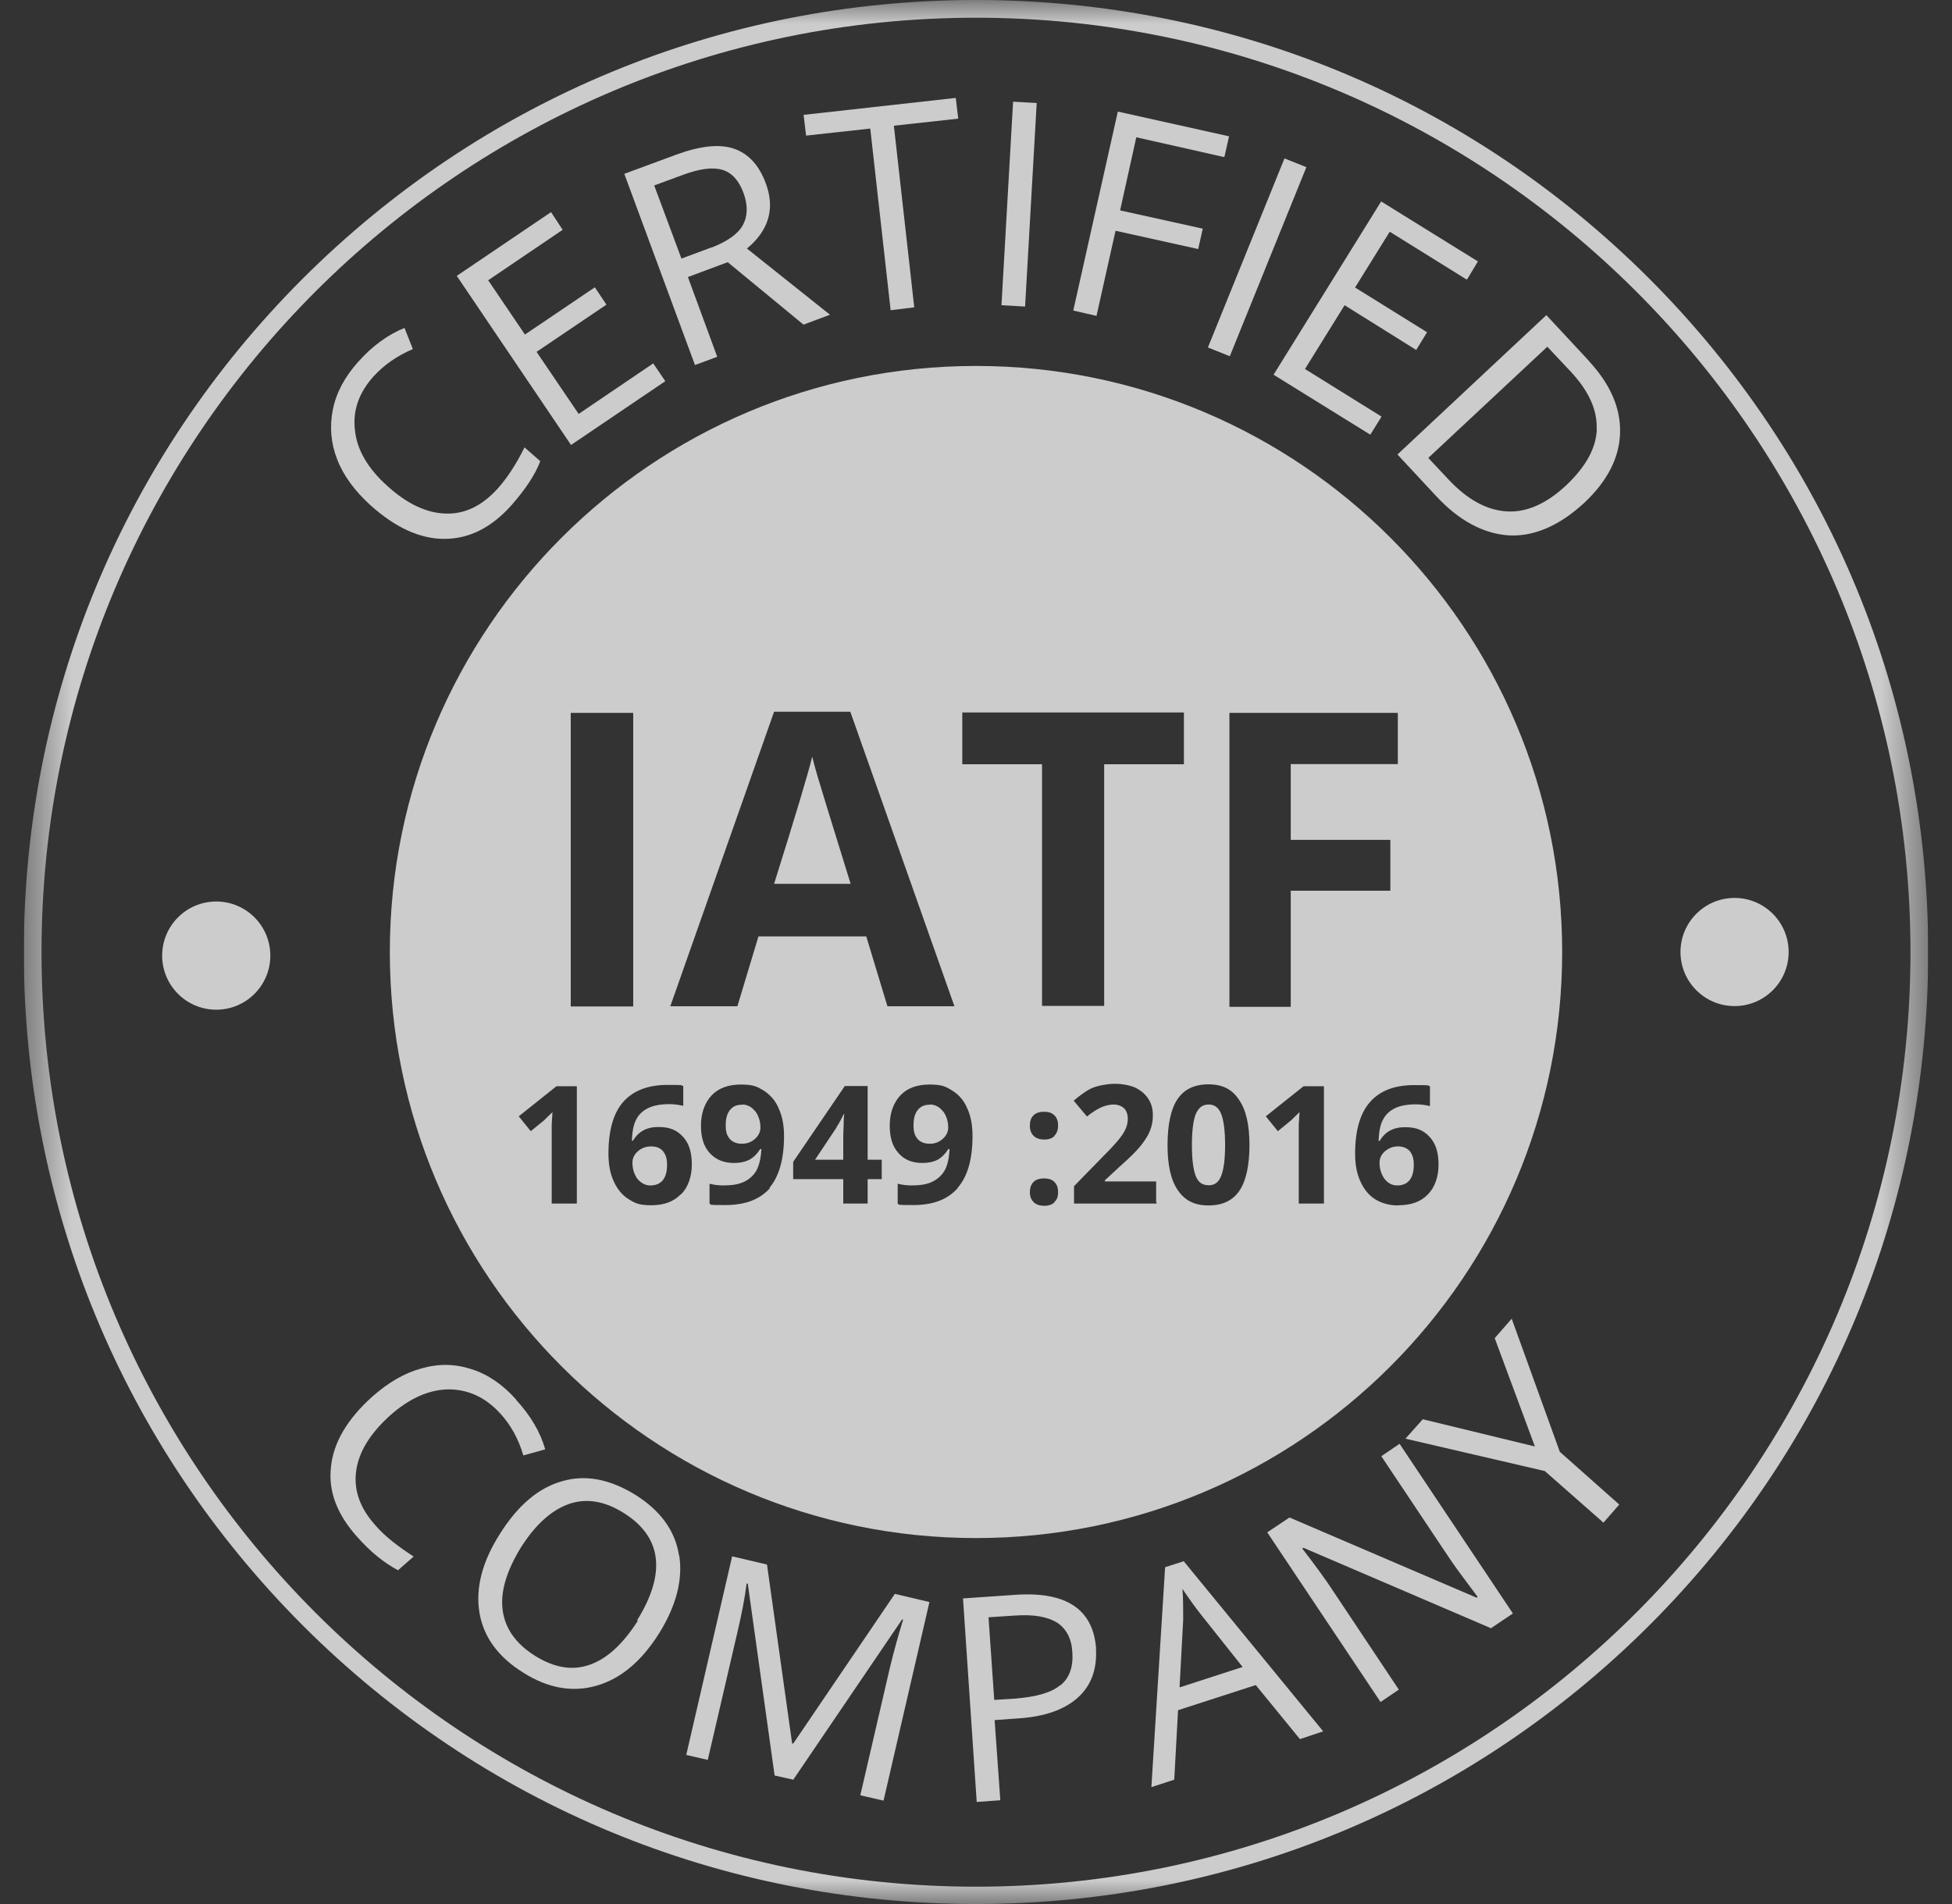<svg width="41" height="40" viewBox="0 0 41 40" fill="none" xmlns="http://www.w3.org/2000/svg">
<rect x="0" y="0" width="41" height="40" fill="#333333" stroke="none"/>
<g clip-path="url(#clip0_2285_6865)">
<mask id="mask0_2285_6865" style="mask-type:luminance" maskUnits="userSpaceOnUse" x="0" y="0" width="41" height="40">
<path d="M40.5 0H0.5V40H40.5V0Z" fill="white"/>
</mask>
<g mask="url(#mask0_2285_6865)">
<path d="M34.644 5.856C30.864 2.076 25.844 0 20.5 0C15.156 0 10.136 2.084 6.356 5.856C2.576 9.636 0.5 14.664 0.5 20C0.5 25.336 2.584 30.364 6.356 34.144C10.136 37.924 15.156 40 20.5 40C25.844 40 30.864 37.916 34.644 34.144C38.424 30.364 40.5 25.344 40.5 20C40.5 14.656 38.416 9.636 34.644 5.856ZM20.5 39.636C9.676 39.636 0.872 30.832 0.872 20C0.872 9.168 9.676 0.372 20.5 0.372C31.324 0.372 40.128 9.18 40.128 20C40.128 30.82 31.32 39.636 20.5 39.636Z" fill="white" fill-opacity="0.75"/>
<path d="M17.172 16.316C17.119 16.14 17.084 16.004 17.059 15.9C16.971 16.264 16.703 17.152 16.259 18.568H17.867C17.451 17.232 17.224 16.484 17.172 16.308V16.316ZM17.172 16.316C17.119 16.14 17.084 16.004 17.059 15.9C16.971 16.264 16.703 17.152 16.259 18.568H17.867C17.451 17.232 17.224 16.484 17.172 16.308V16.316ZM17.172 16.316C17.119 16.14 17.084 16.004 17.059 15.9C16.971 16.264 16.703 17.152 16.259 18.568H17.867C17.451 17.232 17.224 16.484 17.172 16.308V16.316ZM17.172 16.316C17.119 16.14 17.084 16.004 17.059 15.9C16.971 16.264 16.703 17.152 16.259 18.568H17.867C17.451 17.232 17.224 16.484 17.172 16.308V16.316ZM29.616 24.188C29.555 24.12 29.476 24.084 29.363 24.084C29.252 24.084 29.172 24.12 29.087 24.188C29.012 24.256 28.976 24.336 28.976 24.424C28.976 24.556 29.012 24.668 29.079 24.764C29.148 24.852 29.235 24.904 29.348 24.904C29.459 24.904 29.547 24.868 29.608 24.792C29.668 24.716 29.695 24.608 29.695 24.472C29.695 24.336 29.668 24.256 29.616 24.192V24.184V24.188ZM17.172 16.316C17.119 16.14 17.084 16.004 17.059 15.9C16.971 16.264 16.703 17.152 16.259 18.568H17.867C17.451 17.232 17.224 16.484 17.172 16.308V16.316ZM29.616 24.188C29.555 24.12 29.476 24.084 29.363 24.084C29.252 24.084 29.172 24.12 29.087 24.188C29.012 24.256 28.976 24.336 28.976 24.424C28.976 24.556 29.012 24.668 29.079 24.764C29.148 24.852 29.235 24.904 29.348 24.904C29.459 24.904 29.547 24.868 29.608 24.792C29.668 24.716 29.695 24.608 29.695 24.472C29.695 24.336 29.668 24.256 29.616 24.192V24.184V24.188ZM17.172 16.316C17.119 16.14 17.084 16.004 17.059 15.9C16.971 16.264 16.703 17.152 16.259 18.568H17.867C17.451 17.232 17.224 16.484 17.172 16.308V16.316ZM29.616 24.188C29.555 24.12 29.476 24.084 29.363 24.084C29.252 24.084 29.172 24.12 29.087 24.188C29.012 24.256 28.976 24.336 28.976 24.424C28.976 24.556 29.012 24.668 29.079 24.764C29.148 24.852 29.235 24.904 29.348 24.904C29.459 24.904 29.547 24.868 29.608 24.792C29.668 24.716 29.695 24.608 29.695 24.472C29.695 24.336 29.668 24.256 29.616 24.192V24.184V24.188ZM17.172 16.316C17.119 16.14 17.084 16.004 17.059 15.9C16.971 16.264 16.703 17.152 16.259 18.568H17.867C17.451 17.232 17.224 16.484 17.172 16.308V16.316ZM25.651 23.404C25.599 23.272 25.512 23.204 25.392 23.204C25.271 23.204 25.183 23.272 25.123 23.404C25.072 23.536 25.044 23.752 25.044 24.056C25.044 24.36 25.072 24.576 25.123 24.708C25.175 24.84 25.264 24.9 25.392 24.9C25.52 24.9 25.599 24.832 25.651 24.7C25.703 24.568 25.732 24.352 25.732 24.056C25.732 23.76 25.703 23.536 25.651 23.404ZM29.616 24.188C29.555 24.12 29.476 24.084 29.363 24.084C29.252 24.084 29.172 24.12 29.087 24.188C29.012 24.256 28.976 24.336 28.976 24.424C28.976 24.556 29.012 24.668 29.079 24.764C29.148 24.852 29.235 24.904 29.348 24.904C29.459 24.904 29.547 24.868 29.608 24.792C29.668 24.716 29.695 24.608 29.695 24.472C29.695 24.336 29.668 24.256 29.616 24.192V24.184V24.188ZM25.651 23.404C25.599 23.272 25.512 23.204 25.392 23.204C25.271 23.204 25.183 23.272 25.123 23.404C25.072 23.536 25.044 23.752 25.044 24.056C25.044 24.36 25.072 24.576 25.123 24.708C25.175 24.84 25.264 24.9 25.392 24.9C25.52 24.9 25.599 24.832 25.651 24.7C25.703 24.568 25.732 24.352 25.732 24.056C25.732 23.76 25.703 23.536 25.651 23.404ZM17.172 16.316C17.119 16.14 17.084 16.004 17.059 15.9C16.971 16.264 16.703 17.152 16.259 18.568H17.867C17.451 17.232 17.224 16.484 17.172 16.308V16.316ZM29.616 24.188C29.555 24.12 29.476 24.084 29.363 24.084C29.252 24.084 29.172 24.12 29.087 24.188C29.012 24.256 28.976 24.336 28.976 24.424C28.976 24.556 29.012 24.668 29.079 24.764C29.148 24.852 29.235 24.904 29.348 24.904C29.459 24.904 29.547 24.868 29.608 24.792C29.668 24.716 29.695 24.608 29.695 24.472C29.695 24.336 29.668 24.256 29.616 24.192V24.184V24.188ZM17.172 16.316C17.119 16.14 17.084 16.004 17.059 15.9C16.971 16.264 16.703 17.152 16.259 18.568H17.867C17.451 17.232 17.224 16.484 17.172 16.308V16.316ZM25.651 23.404C25.599 23.272 25.512 23.204 25.392 23.204C25.271 23.204 25.183 23.272 25.123 23.404C25.072 23.536 25.044 23.752 25.044 24.056C25.044 24.36 25.072 24.576 25.123 24.708C25.175 24.84 25.264 24.9 25.392 24.9C25.52 24.9 25.599 24.832 25.651 24.7C25.703 24.568 25.732 24.352 25.732 24.056C25.732 23.76 25.703 23.536 25.651 23.404ZM29.616 24.188C29.555 24.12 29.476 24.084 29.363 24.084C29.252 24.084 29.172 24.12 29.087 24.188C29.012 24.256 28.976 24.336 28.976 24.424C28.976 24.556 29.012 24.668 29.079 24.764C29.148 24.852 29.235 24.904 29.348 24.904C29.459 24.904 29.547 24.868 29.608 24.792C29.668 24.716 29.695 24.608 29.695 24.472C29.695 24.336 29.668 24.256 29.616 24.192V24.184V24.188ZM25.651 23.404C25.599 23.272 25.512 23.204 25.392 23.204C25.271 23.204 25.183 23.272 25.123 23.404C25.072 23.536 25.044 23.752 25.044 24.056C25.044 24.36 25.072 24.576 25.123 24.708C25.175 24.84 25.264 24.9 25.392 24.9C25.52 24.9 25.599 24.832 25.651 24.7C25.703 24.568 25.732 24.352 25.732 24.056C25.732 23.76 25.703 23.536 25.651 23.404ZM17.172 16.316C17.119 16.14 17.084 16.004 17.059 15.9C16.971 16.264 16.703 17.152 16.259 18.568H17.867C17.451 17.232 17.224 16.484 17.172 16.308V16.316ZM29.616 24.188C29.555 24.12 29.476 24.084 29.363 24.084C29.252 24.084 29.172 24.12 29.087 24.188C29.012 24.256 28.976 24.336 28.976 24.424C28.976 24.556 29.012 24.668 29.079 24.764C29.148 24.852 29.235 24.904 29.348 24.904C29.459 24.904 29.547 24.868 29.608 24.792C29.668 24.716 29.695 24.608 29.695 24.472C29.695 24.336 29.668 24.256 29.616 24.192V24.184V24.188ZM17.72 23.416C17.675 23.504 17.631 23.6 17.572 23.684L17.119 24.364H17.712V23.94C17.712 23.872 17.712 23.768 17.72 23.636C17.72 23.504 17.727 23.428 17.735 23.408H17.72V23.416ZM17.172 16.316C17.119 16.14 17.084 16.004 17.059 15.9C16.971 16.264 16.703 17.152 16.259 18.568H17.867C17.451 17.232 17.224 16.484 17.172 16.308V16.316ZM19.803 23.352C19.735 23.264 19.64 23.212 19.535 23.212C19.431 23.212 19.343 23.248 19.284 23.324C19.224 23.4 19.195 23.5 19.195 23.644C19.195 23.788 19.224 23.86 19.276 23.924C19.328 23.992 19.416 24.028 19.527 24.028C19.64 24.028 19.727 23.992 19.803 23.924C19.88 23.856 19.916 23.776 19.916 23.688C19.916 23.556 19.88 23.444 19.811 23.348L19.803 23.356V23.352ZM25.651 23.404C25.599 23.272 25.512 23.204 25.392 23.204C25.271 23.204 25.183 23.272 25.123 23.404C25.072 23.536 25.044 23.752 25.044 24.056C25.044 24.36 25.072 24.576 25.123 24.708C25.175 24.84 25.264 24.9 25.392 24.9C25.52 24.9 25.599 24.832 25.651 24.7C25.703 24.568 25.732 24.352 25.732 24.056C25.732 23.76 25.703 23.536 25.651 23.404ZM29.616 24.188C29.555 24.12 29.476 24.084 29.363 24.084C29.252 24.084 29.172 24.12 29.087 24.188C29.012 24.256 28.976 24.336 28.976 24.424C28.976 24.556 29.012 24.668 29.079 24.764C29.148 24.852 29.235 24.904 29.348 24.904C29.459 24.904 29.547 24.868 29.608 24.792C29.668 24.716 29.695 24.608 29.695 24.472C29.695 24.336 29.668 24.256 29.616 24.192V24.184V24.188ZM25.651 23.404C25.599 23.272 25.512 23.204 25.392 23.204C25.271 23.204 25.183 23.272 25.123 23.404C25.072 23.536 25.044 23.752 25.044 24.056C25.044 24.36 25.072 24.576 25.123 24.708C25.175 24.84 25.264 24.9 25.392 24.9C25.52 24.9 25.599 24.832 25.651 24.7C25.703 24.568 25.732 24.352 25.732 24.056C25.732 23.76 25.703 23.536 25.651 23.404ZM19.803 23.352C19.735 23.264 19.64 23.212 19.535 23.212C19.431 23.212 19.343 23.248 19.284 23.324C19.224 23.4 19.195 23.5 19.195 23.644C19.195 23.788 19.224 23.86 19.276 23.924C19.328 23.992 19.416 24.028 19.527 24.028C19.64 24.028 19.727 23.992 19.803 23.924C19.88 23.856 19.916 23.776 19.916 23.688C19.916 23.556 19.88 23.444 19.811 23.348L19.803 23.356V23.352ZM17.172 16.316C17.119 16.14 17.084 16.004 17.059 15.9C16.971 16.264 16.703 17.152 16.259 18.568H17.867C17.451 17.232 17.224 16.484 17.172 16.308V16.316ZM17.72 23.416C17.675 23.504 17.631 23.6 17.572 23.684L17.119 24.364H17.712V23.94C17.712 23.872 17.712 23.768 17.72 23.636C17.72 23.504 17.727 23.428 17.735 23.408H17.72V23.416ZM29.616 24.188C29.555 24.12 29.476 24.084 29.363 24.084C29.252 24.084 29.172 24.12 29.087 24.188C29.012 24.256 28.976 24.336 28.976 24.424C28.976 24.556 29.012 24.668 29.079 24.764C29.148 24.852 29.235 24.904 29.348 24.904C29.459 24.904 29.547 24.868 29.608 24.792C29.668 24.716 29.695 24.608 29.695 24.472C29.695 24.336 29.668 24.256 29.616 24.192V24.184V24.188ZM13.931 24.188C13.871 24.12 13.791 24.084 13.68 24.084C13.568 24.084 13.479 24.12 13.403 24.188C13.328 24.256 13.291 24.336 13.291 24.424C13.291 24.556 13.328 24.668 13.396 24.764C13.472 24.852 13.559 24.904 13.664 24.904C13.768 24.904 13.864 24.868 13.924 24.792C13.983 24.716 14.011 24.608 14.011 24.472C14.011 24.336 13.983 24.256 13.931 24.192V24.184V24.188ZM15.86 23.352C15.791 23.264 15.695 23.212 15.591 23.212C15.488 23.212 15.399 23.248 15.339 23.324C15.28 23.4 15.252 23.5 15.252 23.644C15.252 23.788 15.28 23.86 15.332 23.924C15.383 23.992 15.472 24.028 15.584 24.028C15.695 24.028 15.784 23.992 15.86 23.924C15.935 23.856 15.972 23.776 15.972 23.688C15.972 23.556 15.935 23.444 15.867 23.348L15.86 23.356V23.352ZM17.72 23.416C17.675 23.504 17.631 23.6 17.572 23.684L17.119 24.364H17.712V23.94C17.712 23.872 17.712 23.768 17.72 23.636C17.72 23.504 17.727 23.428 17.735 23.408H17.72V23.416ZM17.172 16.316C17.119 16.14 17.084 16.004 17.059 15.9C16.971 16.264 16.703 17.152 16.259 18.568H17.867C17.451 17.232 17.224 16.484 17.172 16.308V16.316ZM19.803 23.352C19.735 23.264 19.64 23.212 19.535 23.212C19.431 23.212 19.343 23.248 19.284 23.324C19.224 23.4 19.195 23.5 19.195 23.644C19.195 23.788 19.224 23.86 19.276 23.924C19.328 23.992 19.416 24.028 19.527 24.028C19.64 24.028 19.727 23.992 19.803 23.924C19.88 23.856 19.916 23.776 19.916 23.688C19.916 23.556 19.88 23.444 19.811 23.348L19.803 23.356V23.352ZM25.651 23.404C25.599 23.272 25.512 23.204 25.392 23.204C25.271 23.204 25.183 23.272 25.123 23.404C25.072 23.536 25.044 23.752 25.044 24.056C25.044 24.36 25.072 24.576 25.123 24.708C25.175 24.84 25.264 24.9 25.392 24.9C25.52 24.9 25.599 24.832 25.651 24.7C25.703 24.568 25.732 24.352 25.732 24.056C25.732 23.76 25.703 23.536 25.651 23.404ZM29.616 24.188C29.555 24.12 29.476 24.084 29.363 24.084C29.252 24.084 29.172 24.12 29.087 24.188C29.012 24.256 28.976 24.336 28.976 24.424C28.976 24.556 29.012 24.668 29.079 24.764C29.148 24.852 29.235 24.904 29.348 24.904C29.459 24.904 29.547 24.868 29.608 24.792C29.668 24.716 29.695 24.608 29.695 24.472C29.695 24.336 29.668 24.256 29.616 24.192V24.184V24.188ZM25.651 23.404C25.599 23.272 25.512 23.204 25.392 23.204C25.271 23.204 25.183 23.272 25.123 23.404C25.072 23.536 25.044 23.752 25.044 24.056C25.044 24.36 25.072 24.576 25.123 24.708C25.175 24.84 25.264 24.9 25.392 24.9C25.52 24.9 25.599 24.832 25.651 24.7C25.703 24.568 25.732 24.352 25.732 24.056C25.732 23.76 25.703 23.536 25.651 23.404ZM19.803 23.352C19.735 23.264 19.64 23.212 19.535 23.212C19.431 23.212 19.343 23.248 19.284 23.324C19.224 23.4 19.195 23.5 19.195 23.644C19.195 23.788 19.224 23.86 19.276 23.924C19.328 23.992 19.416 24.028 19.527 24.028C19.64 24.028 19.727 23.992 19.803 23.924C19.88 23.856 19.916 23.776 19.916 23.688C19.916 23.556 19.88 23.444 19.811 23.348L19.803 23.356V23.352ZM17.172 16.316C17.119 16.14 17.084 16.004 17.059 15.9C16.971 16.264 16.703 17.152 16.259 18.568H17.867C17.451 17.232 17.224 16.484 17.172 16.308V16.316ZM17.72 23.416C17.675 23.504 17.631 23.6 17.572 23.684L17.119 24.364H17.712V23.94C17.712 23.872 17.712 23.768 17.72 23.636C17.72 23.504 17.727 23.428 17.735 23.408H17.72V23.416ZM15.86 23.352C15.791 23.264 15.695 23.212 15.591 23.212C15.488 23.212 15.399 23.248 15.339 23.324C15.28 23.4 15.252 23.5 15.252 23.644C15.252 23.788 15.28 23.86 15.332 23.924C15.383 23.992 15.472 24.028 15.584 24.028C15.695 24.028 15.784 23.992 15.86 23.924C15.935 23.856 15.972 23.776 15.972 23.688C15.972 23.556 15.935 23.444 15.867 23.348L15.86 23.356V23.352ZM13.931 24.188C13.871 24.12 13.791 24.084 13.68 24.084C13.568 24.084 13.479 24.12 13.403 24.188C13.328 24.256 13.291 24.336 13.291 24.424C13.291 24.556 13.328 24.668 13.396 24.764C13.472 24.852 13.559 24.904 13.664 24.904C13.768 24.904 13.864 24.868 13.924 24.792C13.983 24.716 14.011 24.608 14.011 24.472C14.011 24.336 13.983 24.256 13.931 24.192V24.184V24.188ZM29.363 24.084C29.259 24.084 29.172 24.12 29.087 24.188C29.012 24.256 28.976 24.336 28.976 24.424C28.976 24.556 29.012 24.668 29.079 24.764C29.148 24.852 29.235 24.904 29.348 24.904C29.459 24.904 29.547 24.868 29.608 24.792C29.668 24.716 29.695 24.608 29.695 24.472C29.695 24.336 29.668 24.256 29.616 24.192C29.564 24.128 29.476 24.088 29.363 24.088V24.08V24.084ZM20.5 7.688C13.704 7.688 8.188 13.204 8.188 20C8.188 26.796 13.704 32.312 20.5 32.312C27.296 32.312 32.812 26.796 32.812 20C32.812 13.204 27.296 7.688 20.5 7.688ZM25.823 14.976H29.36V16.052H27.111V17.644H29.203V18.712H27.111V21.152H25.823V14.976ZM11.988 14.976H13.3V21.144H11.988V14.976ZM12.107 25.284H11.588V23.624L11.604 23.364C11.515 23.452 11.456 23.504 11.428 23.536L11.148 23.764L10.896 23.452L11.688 22.82H12.116V25.288L12.107 25.28V25.284ZM14.296 25.092C14.148 25.248 13.94 25.32 13.68 25.32C13.419 25.32 13.339 25.276 13.204 25.192C13.072 25.112 12.967 24.984 12.892 24.82C12.816 24.656 12.78 24.464 12.78 24.236C12.78 23.748 12.883 23.384 13.091 23.148C13.3 22.912 13.611 22.792 14.02 22.792C14.428 22.792 14.271 22.8 14.351 22.816V23.232C14.248 23.208 14.152 23.196 14.056 23.196C13.88 23.196 13.727 23.224 13.62 23.276C13.511 23.328 13.419 23.408 13.367 23.512C13.307 23.616 13.28 23.772 13.271 23.964H13.296C13.408 23.772 13.584 23.676 13.828 23.676C14.072 23.676 14.22 23.744 14.348 23.884C14.476 24.024 14.531 24.216 14.531 24.464C14.531 24.712 14.456 24.94 14.307 25.088L14.291 25.096L14.296 25.092ZM16.172 24.96C15.963 25.196 15.659 25.316 15.236 25.316C14.812 25.316 14.976 25.308 14.903 25.292V24.868C14.999 24.892 15.095 24.904 15.2 24.904C15.371 24.904 15.52 24.88 15.627 24.828C15.736 24.776 15.828 24.696 15.887 24.592C15.947 24.48 15.983 24.332 15.992 24.14H15.967C15.899 24.244 15.828 24.316 15.739 24.364C15.652 24.408 15.547 24.432 15.419 24.432C15.204 24.432 15.036 24.364 14.908 24.224C14.78 24.084 14.723 23.896 14.723 23.644C14.723 23.392 14.8 23.168 14.947 23.012C15.095 22.856 15.303 22.784 15.563 22.784C15.823 22.784 15.903 22.828 16.044 22.912C16.175 23 16.288 23.12 16.355 23.284C16.431 23.448 16.468 23.64 16.468 23.864C16.468 24.352 16.363 24.716 16.163 24.952L16.172 24.96ZM18.52 24.772H18.224V25.284H17.712V24.772H16.66V24.408L17.744 22.816H18.224V24.364H18.52V24.772ZM18.18 19.672H15.931L15.488 21.14H14.079L16.259 14.952H17.86L20.047 21.14H18.64L18.195 19.672H18.18ZM20.116 24.96C19.907 25.196 19.604 25.316 19.188 25.316C18.771 25.316 18.927 25.308 18.855 25.292V24.868C18.951 24.892 19.047 24.904 19.151 24.904C19.328 24.904 19.471 24.88 19.579 24.828C19.688 24.776 19.779 24.696 19.84 24.592C19.899 24.488 19.936 24.332 19.944 24.14H19.919C19.852 24.244 19.779 24.316 19.695 24.364C19.608 24.408 19.503 24.432 19.375 24.432C19.16 24.432 18.991 24.364 18.872 24.224C18.744 24.084 18.688 23.896 18.688 23.644C18.688 23.392 18.764 23.168 18.912 23.012C19.059 22.856 19.267 22.784 19.527 22.784C19.788 22.784 19.867 22.828 20.003 22.912C20.143 23 20.247 23.12 20.316 23.284C20.392 23.448 20.427 23.64 20.427 23.864C20.427 24.352 20.323 24.716 20.116 24.952V24.96ZM20.212 16.056V14.968H24.867V16.056H23.192V21.132H21.887V16.056H20.212ZM22.151 25.256C22.099 25.308 22.023 25.332 21.936 25.332C21.848 25.332 21.764 25.308 21.712 25.256C21.66 25.204 21.631 25.136 21.631 25.048C21.631 24.96 21.655 24.884 21.707 24.832C21.759 24.78 21.835 24.756 21.931 24.756C22.027 24.756 22.096 24.78 22.148 24.832C22.2 24.884 22.224 24.952 22.224 25.048C22.224 25.144 22.2 25.204 22.143 25.256H22.16H22.151ZM22.151 23.864C22.099 23.916 22.023 23.94 21.936 23.94C21.848 23.94 21.764 23.916 21.712 23.864C21.66 23.812 21.631 23.744 21.631 23.648C21.631 23.552 21.655 23.484 21.707 23.432C21.759 23.38 21.835 23.356 21.931 23.356C22.027 23.356 22.096 23.38 22.148 23.432C22.2 23.484 22.224 23.552 22.224 23.648C22.224 23.744 22.195 23.812 22.143 23.864H22.16H22.151ZM24.288 25.284H22.559V24.92L23.175 24.288C23.36 24.104 23.48 23.968 23.532 23.896C23.591 23.82 23.628 23.756 23.651 23.696C23.675 23.636 23.688 23.568 23.688 23.504C23.688 23.408 23.66 23.332 23.608 23.28C23.555 23.236 23.48 23.204 23.392 23.204C23.303 23.204 23.207 23.228 23.111 23.272C23.023 23.316 22.927 23.376 22.831 23.456L22.552 23.124C22.672 23.02 22.776 22.948 22.855 22.9C22.936 22.852 23.02 22.824 23.116 22.804C23.212 22.784 23.316 22.768 23.436 22.768C23.555 22.768 23.724 22.796 23.843 22.848C23.963 22.908 24.052 22.98 24.119 23.084C24.188 23.188 24.215 23.3 24.215 23.432C24.215 23.564 24.192 23.656 24.155 23.752C24.119 23.848 24.052 23.952 23.971 24.056C23.892 24.16 23.744 24.308 23.527 24.5L23.207 24.796V24.82H24.284V25.256L24.299 25.28L24.288 25.284ZM26.035 25.012C25.895 25.22 25.68 25.324 25.384 25.324C25.087 25.324 24.887 25.22 24.739 25.004C24.591 24.788 24.523 24.476 24.523 24.056C24.523 23.636 24.591 23.3 24.732 23.092C24.872 22.884 25.087 22.78 25.384 22.78C25.68 22.78 25.88 22.884 26.027 23.108C26.175 23.324 26.244 23.64 26.244 24.056C26.244 24.472 26.175 24.804 26.035 25.012ZM27.799 25.284H27.279V23.624L27.296 23.364C27.207 23.452 27.148 23.504 27.119 23.536L26.84 23.764L26.587 23.452L27.38 22.82H27.808V25.288L27.799 25.28V25.284ZM29.363 25.324C29.188 25.324 29.023 25.28 28.887 25.196C28.752 25.112 28.651 24.988 28.576 24.824C28.5 24.66 28.463 24.468 28.463 24.24C28.463 23.752 28.567 23.388 28.776 23.152C28.983 22.916 29.288 22.796 29.703 22.796C30.119 22.796 29.956 22.804 30.035 22.82V23.236C29.931 23.212 29.835 23.2 29.739 23.2C29.564 23.2 29.412 23.228 29.303 23.28C29.195 23.332 29.104 23.412 29.052 23.516C28.991 23.62 28.963 23.776 28.956 23.968H28.98C29.091 23.776 29.267 23.68 29.512 23.68C29.756 23.68 29.904 23.748 30.032 23.888C30.16 24.028 30.215 24.22 30.215 24.468C30.215 24.716 30.14 24.944 29.991 25.092C29.843 25.248 29.636 25.32 29.375 25.32L29.36 25.328L29.363 25.324ZM25.384 23.204C25.256 23.204 25.175 23.272 25.116 23.404C25.064 23.536 25.035 23.752 25.035 24.056C25.035 24.36 25.064 24.576 25.116 24.708C25.168 24.84 25.256 24.9 25.384 24.9C25.512 24.9 25.591 24.832 25.643 24.7C25.695 24.568 25.724 24.352 25.724 24.056C25.724 23.76 25.695 23.536 25.643 23.404C25.591 23.272 25.503 23.204 25.384 23.204ZM19.527 23.208C19.416 23.208 19.335 23.244 19.276 23.32C19.215 23.396 19.188 23.496 19.188 23.64C19.188 23.784 19.215 23.856 19.267 23.92C19.32 23.988 19.407 24.024 19.52 24.024C19.631 24.024 19.72 23.988 19.796 23.92C19.872 23.852 19.907 23.772 19.907 23.684C19.907 23.552 19.872 23.44 19.803 23.344C19.735 23.256 19.64 23.204 19.535 23.204L19.527 23.212V23.208ZM17.059 15.9C16.971 16.264 16.703 17.152 16.259 18.568H17.867C17.451 17.232 17.224 16.484 17.172 16.308C17.119 16.132 17.084 15.996 17.059 15.892V15.9ZM17.572 23.684L17.119 24.364H17.712V23.94C17.712 23.872 17.712 23.768 17.72 23.636C17.72 23.504 17.727 23.428 17.735 23.408H17.72C17.675 23.496 17.631 23.592 17.572 23.676V23.684ZM15.584 23.208C15.472 23.208 15.392 23.244 15.332 23.32C15.271 23.396 15.243 23.496 15.243 23.64C15.243 23.784 15.271 23.856 15.323 23.92C15.376 23.988 15.463 24.024 15.575 24.024C15.688 24.024 15.775 23.988 15.851 23.92C15.928 23.852 15.963 23.772 15.963 23.684C15.963 23.552 15.928 23.44 15.86 23.344C15.791 23.256 15.695 23.204 15.591 23.204L15.584 23.212V23.208ZM13.671 24.084C13.568 24.084 13.472 24.12 13.396 24.188C13.319 24.256 13.284 24.336 13.284 24.424C13.284 24.556 13.319 24.668 13.387 24.764C13.463 24.852 13.552 24.904 13.655 24.904C13.759 24.904 13.855 24.868 13.915 24.792C13.976 24.716 14.004 24.608 14.004 24.472C14.004 24.336 13.976 24.256 13.924 24.192C13.871 24.128 13.784 24.088 13.671 24.088V24.08V24.084ZM29.616 24.188C29.555 24.12 29.476 24.084 29.363 24.084C29.252 24.084 29.172 24.12 29.087 24.188C29.012 24.256 28.976 24.336 28.976 24.424C28.976 24.556 29.012 24.668 29.079 24.764C29.148 24.852 29.235 24.904 29.348 24.904C29.459 24.904 29.547 24.868 29.608 24.792C29.668 24.716 29.695 24.608 29.695 24.472C29.695 24.336 29.668 24.256 29.616 24.192V24.184V24.188ZM15.86 23.352C15.791 23.264 15.695 23.212 15.591 23.212C15.488 23.212 15.399 23.248 15.339 23.324C15.28 23.4 15.252 23.5 15.252 23.644C15.252 23.788 15.28 23.86 15.332 23.924C15.383 23.992 15.472 24.028 15.584 24.028C15.695 24.028 15.784 23.992 15.86 23.924C15.935 23.856 15.972 23.776 15.972 23.688C15.972 23.556 15.935 23.444 15.867 23.348L15.86 23.356V23.352ZM17.72 23.416C17.675 23.504 17.631 23.6 17.572 23.684L17.119 24.364H17.712V23.94C17.712 23.872 17.712 23.768 17.72 23.636C17.72 23.504 17.727 23.428 17.735 23.408H17.72V23.416ZM17.172 16.316C17.119 16.14 17.084 16.004 17.059 15.9C16.971 16.264 16.703 17.152 16.259 18.568H17.867C17.451 17.232 17.224 16.484 17.172 16.308V16.316ZM19.803 23.352C19.735 23.264 19.64 23.212 19.535 23.212C19.431 23.212 19.343 23.248 19.284 23.324C19.224 23.4 19.195 23.5 19.195 23.644C19.195 23.788 19.224 23.86 19.276 23.924C19.328 23.992 19.416 24.028 19.527 24.028C19.64 24.028 19.727 23.992 19.803 23.924C19.88 23.856 19.916 23.776 19.916 23.688C19.916 23.556 19.88 23.444 19.811 23.348L19.803 23.356V23.352ZM25.651 23.404C25.599 23.272 25.512 23.204 25.392 23.204C25.271 23.204 25.183 23.272 25.123 23.404C25.072 23.536 25.044 23.752 25.044 24.056C25.044 24.36 25.072 24.576 25.123 24.708C25.175 24.84 25.264 24.9 25.392 24.9C25.52 24.9 25.599 24.832 25.651 24.7C25.703 24.568 25.732 24.352 25.732 24.056C25.732 23.76 25.703 23.536 25.651 23.404ZM29.616 24.188C29.555 24.12 29.476 24.084 29.363 24.084C29.252 24.084 29.172 24.12 29.087 24.188C29.012 24.256 28.976 24.336 28.976 24.424C28.976 24.556 29.012 24.668 29.079 24.764C29.148 24.852 29.235 24.904 29.348 24.904C29.459 24.904 29.547 24.868 29.608 24.792C29.668 24.716 29.695 24.608 29.695 24.472C29.695 24.336 29.668 24.256 29.616 24.192V24.184V24.188ZM25.651 23.404C25.599 23.272 25.512 23.204 25.392 23.204C25.271 23.204 25.183 23.272 25.123 23.404C25.072 23.536 25.044 23.752 25.044 24.056C25.044 24.36 25.072 24.576 25.123 24.708C25.175 24.84 25.264 24.9 25.392 24.9C25.52 24.9 25.599 24.832 25.651 24.7C25.703 24.568 25.732 24.352 25.732 24.056C25.732 23.76 25.703 23.536 25.651 23.404ZM19.803 23.352C19.735 23.264 19.64 23.212 19.535 23.212C19.431 23.212 19.343 23.248 19.284 23.324C19.224 23.4 19.195 23.5 19.195 23.644C19.195 23.788 19.224 23.86 19.276 23.924C19.328 23.992 19.416 24.028 19.527 24.028C19.64 24.028 19.727 23.992 19.803 23.924C19.88 23.856 19.916 23.776 19.916 23.688C19.916 23.556 19.88 23.444 19.811 23.348L19.803 23.356V23.352ZM17.172 16.316C17.119 16.14 17.084 16.004 17.059 15.9C16.971 16.264 16.703 17.152 16.259 18.568H17.867C17.451 17.232 17.224 16.484 17.172 16.308V16.316ZM17.72 23.416C17.675 23.504 17.631 23.6 17.572 23.684L17.119 24.364H17.712V23.94C17.712 23.872 17.712 23.768 17.72 23.636C17.72 23.504 17.727 23.428 17.735 23.408H17.72V23.416ZM15.86 23.352C15.791 23.264 15.695 23.212 15.591 23.212C15.488 23.212 15.399 23.248 15.339 23.324C15.28 23.4 15.252 23.5 15.252 23.644C15.252 23.788 15.28 23.86 15.332 23.924C15.383 23.992 15.472 24.028 15.584 24.028C15.695 24.028 15.784 23.992 15.86 23.924C15.935 23.856 15.972 23.776 15.972 23.688C15.972 23.556 15.935 23.444 15.867 23.348L15.86 23.356V23.352ZM29.616 24.188C29.555 24.12 29.476 24.084 29.363 24.084C29.252 24.084 29.172 24.12 29.087 24.188C29.012 24.256 28.976 24.336 28.976 24.424C28.976 24.556 29.012 24.668 29.079 24.764C29.148 24.852 29.235 24.904 29.348 24.904C29.459 24.904 29.547 24.868 29.608 24.792C29.668 24.716 29.695 24.608 29.695 24.472C29.695 24.336 29.668 24.256 29.616 24.192V24.184V24.188ZM17.172 16.316C17.119 16.14 17.084 16.004 17.059 15.9C16.971 16.264 16.703 17.152 16.259 18.568H17.867C17.451 17.232 17.224 16.484 17.172 16.308V16.316ZM19.803 23.352C19.735 23.264 19.64 23.212 19.535 23.212C19.431 23.212 19.343 23.248 19.284 23.324C19.224 23.4 19.195 23.5 19.195 23.644C19.195 23.788 19.224 23.86 19.276 23.924C19.328 23.992 19.416 24.028 19.527 24.028C19.64 24.028 19.727 23.992 19.803 23.924C19.88 23.856 19.916 23.776 19.916 23.688C19.916 23.556 19.88 23.444 19.811 23.348L19.803 23.356V23.352ZM25.651 23.404C25.599 23.272 25.512 23.204 25.392 23.204C25.271 23.204 25.183 23.272 25.123 23.404C25.072 23.536 25.044 23.752 25.044 24.056C25.044 24.36 25.072 24.576 25.123 24.708C25.175 24.84 25.264 24.9 25.392 24.9C25.52 24.9 25.599 24.832 25.651 24.7C25.703 24.568 25.732 24.352 25.732 24.056C25.732 23.76 25.703 23.536 25.651 23.404ZM29.616 24.188C29.555 24.12 29.476 24.084 29.363 24.084C29.252 24.084 29.172 24.12 29.087 24.188C29.012 24.256 28.976 24.336 28.976 24.424C28.976 24.556 29.012 24.668 29.079 24.764C29.148 24.852 29.235 24.904 29.348 24.904C29.459 24.904 29.547 24.868 29.608 24.792C29.668 24.716 29.695 24.608 29.695 24.472C29.695 24.336 29.668 24.256 29.616 24.192V24.184V24.188ZM25.651 23.404C25.599 23.272 25.512 23.204 25.392 23.204C25.271 23.204 25.183 23.272 25.123 23.404C25.072 23.536 25.044 23.752 25.044 24.056C25.044 24.36 25.072 24.576 25.123 24.708C25.175 24.84 25.264 24.9 25.392 24.9C25.52 24.9 25.599 24.832 25.651 24.7C25.703 24.568 25.732 24.352 25.732 24.056C25.732 23.76 25.703 23.536 25.651 23.404ZM19.803 23.352C19.735 23.264 19.64 23.212 19.535 23.212C19.431 23.212 19.343 23.248 19.284 23.324C19.224 23.4 19.195 23.5 19.195 23.644C19.195 23.788 19.224 23.86 19.276 23.924C19.328 23.992 19.416 24.028 19.527 24.028C19.64 24.028 19.727 23.992 19.803 23.924C19.88 23.856 19.916 23.776 19.916 23.688C19.916 23.556 19.88 23.444 19.811 23.348L19.803 23.356V23.352ZM17.172 16.316C17.119 16.14 17.084 16.004 17.059 15.9C16.971 16.264 16.703 17.152 16.259 18.568H17.867C17.451 17.232 17.224 16.484 17.172 16.308V16.316ZM29.616 24.188C29.555 24.12 29.476 24.084 29.363 24.084C29.252 24.084 29.172 24.12 29.087 24.188C29.012 24.256 28.976 24.336 28.976 24.424C28.976 24.556 29.012 24.668 29.079 24.764C29.148 24.852 29.235 24.904 29.348 24.904C29.459 24.904 29.547 24.868 29.608 24.792C29.668 24.716 29.695 24.608 29.695 24.472C29.695 24.336 29.668 24.256 29.616 24.192V24.184V24.188ZM17.172 16.316C17.119 16.14 17.084 16.004 17.059 15.9C16.971 16.264 16.703 17.152 16.259 18.568H17.867C17.451 17.232 17.224 16.484 17.172 16.308V16.316ZM25.651 23.404C25.599 23.272 25.512 23.204 25.392 23.204C25.271 23.204 25.183 23.272 25.123 23.404C25.072 23.536 25.044 23.752 25.044 24.056C25.044 24.36 25.072 24.576 25.123 24.708C25.175 24.84 25.264 24.9 25.392 24.9C25.52 24.9 25.599 24.832 25.651 24.7C25.703 24.568 25.732 24.352 25.732 24.056C25.732 23.76 25.703 23.536 25.651 23.404ZM29.616 24.188C29.555 24.12 29.476 24.084 29.363 24.084C29.252 24.084 29.172 24.12 29.087 24.188C29.012 24.256 28.976 24.336 28.976 24.424C28.976 24.556 29.012 24.668 29.079 24.764C29.148 24.852 29.235 24.904 29.348 24.904C29.459 24.904 29.547 24.868 29.608 24.792C29.668 24.716 29.695 24.608 29.695 24.472C29.695 24.336 29.668 24.256 29.616 24.192V24.184V24.188ZM25.651 23.404C25.599 23.272 25.512 23.204 25.392 23.204C25.271 23.204 25.183 23.272 25.123 23.404C25.072 23.536 25.044 23.752 25.044 24.056C25.044 24.36 25.072 24.576 25.123 24.708C25.175 24.84 25.264 24.9 25.392 24.9C25.52 24.9 25.599 24.832 25.651 24.7C25.703 24.568 25.732 24.352 25.732 24.056C25.732 23.76 25.703 23.536 25.651 23.404ZM17.172 16.316C17.119 16.14 17.084 16.004 17.059 15.9C16.971 16.264 16.703 17.152 16.259 18.568H17.867C17.451 17.232 17.224 16.484 17.172 16.308V16.316ZM29.616 24.188C29.555 24.12 29.476 24.084 29.363 24.084C29.252 24.084 29.172 24.12 29.087 24.188C29.012 24.256 28.976 24.336 28.976 24.424C28.976 24.556 29.012 24.668 29.079 24.764C29.148 24.852 29.235 24.904 29.348 24.904C29.459 24.904 29.547 24.868 29.608 24.792C29.668 24.716 29.695 24.608 29.695 24.472C29.695 24.336 29.668 24.256 29.616 24.192V24.184V24.188ZM17.172 16.316C17.119 16.14 17.084 16.004 17.059 15.9C16.971 16.264 16.703 17.152 16.259 18.568H17.867C17.451 17.232 17.224 16.484 17.172 16.308V16.316ZM25.651 23.404C25.599 23.272 25.512 23.204 25.392 23.204C25.271 23.204 25.183 23.272 25.123 23.404C25.072 23.536 25.044 23.752 25.044 24.056C25.044 24.36 25.072 24.576 25.123 24.708C25.175 24.84 25.264 24.9 25.392 24.9C25.52 24.9 25.599 24.832 25.651 24.7C25.703 24.568 25.732 24.352 25.732 24.056C25.732 23.76 25.703 23.536 25.651 23.404ZM29.616 24.188C29.555 24.12 29.476 24.084 29.363 24.084C29.252 24.084 29.172 24.12 29.087 24.188C29.012 24.256 28.976 24.336 28.976 24.424C28.976 24.556 29.012 24.668 29.079 24.764C29.148 24.852 29.235 24.904 29.348 24.904C29.459 24.904 29.547 24.868 29.608 24.792C29.668 24.716 29.695 24.608 29.695 24.472C29.695 24.336 29.668 24.256 29.616 24.192V24.184V24.188ZM25.651 23.404C25.599 23.272 25.512 23.204 25.392 23.204C25.271 23.204 25.183 23.272 25.123 23.404C25.072 23.536 25.044 23.752 25.044 24.056C25.044 24.36 25.072 24.576 25.123 24.708C25.175 24.84 25.264 24.9 25.392 24.9C25.52 24.9 25.599 24.832 25.651 24.7C25.703 24.568 25.732 24.352 25.732 24.056C25.732 23.76 25.703 23.536 25.651 23.404ZM17.172 16.316C17.119 16.14 17.084 16.004 17.059 15.9C16.971 16.264 16.703 17.152 16.259 18.568H17.867C17.451 17.232 17.224 16.484 17.172 16.308V16.316ZM29.616 24.188C29.555 24.12 29.476 24.084 29.363 24.084C29.252 24.084 29.172 24.12 29.087 24.188C29.012 24.256 28.976 24.336 28.976 24.424C28.976 24.556 29.012 24.668 29.079 24.764C29.148 24.852 29.235 24.904 29.348 24.904C29.459 24.904 29.547 24.868 29.608 24.792C29.668 24.716 29.695 24.608 29.695 24.472C29.695 24.336 29.668 24.256 29.616 24.192V24.184V24.188ZM17.172 16.316C17.119 16.14 17.084 16.004 17.059 15.9C16.971 16.264 16.703 17.152 16.259 18.568H17.867C17.451 17.232 17.224 16.484 17.172 16.308V16.316ZM29.616 24.188C29.555 24.12 29.476 24.084 29.363 24.084C29.252 24.084 29.172 24.12 29.087 24.188C29.012 24.256 28.976 24.336 28.976 24.424C28.976 24.556 29.012 24.668 29.079 24.764C29.148 24.852 29.235 24.904 29.348 24.904C29.459 24.904 29.547 24.868 29.608 24.792C29.668 24.716 29.695 24.608 29.695 24.472C29.695 24.336 29.668 24.256 29.616 24.192V24.184V24.188ZM17.172 16.316C17.119 16.14 17.084 16.004 17.059 15.9C16.971 16.264 16.703 17.152 16.259 18.568H17.867C17.451 17.232 17.224 16.484 17.172 16.308V16.316ZM17.172 16.316C17.119 16.14 17.084 16.004 17.059 15.9C16.971 16.264 16.703 17.152 16.259 18.568H17.867C17.451 17.232 17.224 16.484 17.172 16.308V16.316ZM17.172 16.316C17.119 16.14 17.084 16.004 17.059 15.9C16.971 16.264 16.703 17.152 16.259 18.568H17.867C17.451 17.232 17.224 16.484 17.172 16.308V16.316Z" fill="white" fill-opacity="0.75"/>
<path d="M11.02 9.393C10.844 9.749 10.656 10.037 10.456 10.261C10.128 10.625 9.768 10.801 9.368 10.789C8.968 10.781 8.552 10.589 8.136 10.209C7.728 9.845 7.5 9.453 7.456 9.045C7.404 8.629 7.536 8.253 7.848 7.905C8.064 7.669 8.336 7.477 8.672 7.333L8.496 6.889C8.148 7.029 7.82 7.269 7.524 7.601C7.244 7.913 7.064 8.245 6.992 8.601C6.92 8.957 6.948 9.305 7.08 9.645C7.212 9.993 7.452 10.313 7.776 10.609C8.304 11.085 8.82 11.321 9.332 11.321C9.844 11.321 10.316 11.093 10.74 10.617C11.028 10.289 11.236 9.985 11.348 9.689L11.02 9.401V9.393Z" fill="white" fill-opacity="0.75"/>
<path d="M13.718 7.636L12.154 8.696L11.27 7.392L12.738 6.4L12.494 6.036L11.026 7.028L10.254 5.888L11.818 4.828L11.574 4.456L9.594 5.796L11.994 9.348L13.974 8.008L13.722 7.636H13.714H13.718Z" fill="white" fill-opacity="0.75"/>
<path d="M15.677 5.232C16.145 4.848 16.285 4.388 16.085 3.852C15.945 3.472 15.721 3.228 15.417 3.124C15.113 3.02 14.713 3.064 14.217 3.244L13.113 3.652L14.597 7.668L15.065 7.496L14.449 5.82L15.285 5.508L16.877 6.82L17.433 6.612L15.677 5.212V5.228V5.232ZM14.949 5.196L14.313 5.432L13.741 3.896L14.349 3.672C14.697 3.544 14.973 3.508 15.173 3.568C15.373 3.628 15.521 3.792 15.617 4.056C15.713 4.316 15.705 4.544 15.601 4.732C15.497 4.92 15.273 5.072 14.949 5.2V5.192V5.196Z" fill="white" fill-opacity="0.75"/>
<path d="M20.127 2.493L20.075 2.057L16.879 2.413L16.931 2.849L18.279 2.701L18.707 6.517L19.203 6.457L18.775 2.641L20.123 2.493H20.127Z" fill="white" fill-opacity="0.75"/>
<path d="M21.279 2.136L21.035 6.412L21.531 6.44L21.775 2.164L21.279 2.136Z" fill="white" fill-opacity="0.75"/>
<path d="M25.719 3.292L25.815 2.864L23.479 2.344L22.543 6.524L23.031 6.636L23.431 4.848L25.167 5.232L25.263 4.804L23.527 4.42L23.867 2.884L25.711 3.3V3.292H25.719Z" fill="white" fill-opacity="0.75"/>
<path d="M26.979 3.328L25.371 7.3L25.831 7.484L27.439 3.512L26.979 3.328Z" fill="white" fill-opacity="0.75"/>
<path d="M30.814 5.872L31.042 5.492L29.01 4.232L26.75 7.872L28.782 9.132L29.018 8.752L27.41 7.752L28.242 6.412L29.746 7.352L29.974 6.98L28.462 6.04L29.19 4.868L30.798 5.868H30.814V5.872Z" fill="white" fill-opacity="0.75"/>
<path d="M33.376 7.584L32.48 6.62L29.352 9.548L30.16 10.416C30.648 10.944 31.168 11.216 31.7 11.248C32.232 11.272 32.76 11.04 33.28 10.56C33.76 10.108 34.012 9.62 34.028 9.1C34.044 8.58 33.828 8.076 33.376 7.588V7.584ZM33.54 9.016C33.524 9.416 33.312 9.8 32.904 10.188C32.488 10.58 32.068 10.768 31.652 10.744C31.236 10.72 30.82 10.5 30.416 10.064L30 9.62L32.5 7.284L32.996 7.812C33.376 8.22 33.552 8.62 33.536 9.012L33.544 9.02L33.54 9.016Z" fill="white" fill-opacity="0.75"/>
<path d="M10.84 29.4C10.56 29.088 10.248 28.872 9.904 28.764C9.564 28.652 9.216 28.644 8.852 28.748C8.496 28.844 8.156 29.044 7.82 29.34C7.292 29.816 7.004 30.304 6.952 30.816C6.892 31.328 7.08 31.816 7.5 32.284C7.788 32.612 8.08 32.84 8.36 32.988L8.688 32.7C8.356 32.484 8.08 32.272 7.888 32.048C7.56 31.684 7.428 31.308 7.48 30.908C7.532 30.508 7.768 30.124 8.184 29.744C8.592 29.38 9 29.196 9.416 29.188C9.832 29.188 10.196 29.352 10.512 29.7C10.728 29.936 10.892 30.232 10.992 30.576L11.452 30.448C11.348 30.084 11.148 29.744 10.844 29.412L10.836 29.404L10.84 29.4Z" fill="white" fill-opacity="0.75"/>
<path d="M14.262 32.675C14.182 32.163 13.878 31.739 13.35 31.407C12.818 31.076 12.298 30.971 11.802 31.119C11.306 31.259 10.874 31.631 10.506 32.215C10.126 32.807 9.986 33.364 10.07 33.876C10.154 34.388 10.462 34.812 10.998 35.144C11.518 35.471 12.034 35.559 12.538 35.411C13.042 35.264 13.474 34.9 13.842 34.316C14.206 33.736 14.346 33.179 14.266 32.672V32.679L14.262 32.675ZM13.398 34.047C13.086 34.535 12.754 34.847 12.382 34.975C12.018 35.103 11.634 35.035 11.234 34.783C10.834 34.532 10.61 34.212 10.558 33.828C10.506 33.444 10.638 33.004 10.942 32.508C11.246 32.028 11.586 31.724 11.95 31.596C12.322 31.468 12.706 31.535 13.106 31.788C13.506 32.039 13.73 32.359 13.774 32.736C13.818 33.115 13.686 33.551 13.382 34.039L13.398 34.047Z" fill="white" fill-opacity="0.75"/>
<path d="M18.79 33.492L16.662 36.628H16.638L16.11 32.868L15.378 32.696L14.414 36.868L14.866 36.972L15.482 34.32C15.578 33.912 15.646 33.564 15.682 33.268H15.706L16.27 37.3L16.662 37.388L18.946 34.024H18.97C18.858 34.388 18.77 34.712 18.694 35.024L18.07 37.716L18.558 37.828L19.522 33.656L18.794 33.484L18.786 33.492H18.79Z" fill="white" fill-opacity="0.75"/>
<path d="M23.023 34.64C22.963 33.808 22.399 33.432 21.331 33.504L20.227 33.58L20.515 37.856L21.011 37.82L20.891 36.136L21.395 36.1C21.943 36.064 22.359 35.916 22.639 35.664C22.919 35.412 23.047 35.064 23.019 34.632V34.64H23.023ZM22.267 35.404C22.083 35.56 21.763 35.648 21.327 35.684L20.883 35.712L20.763 33.976L21.319 33.94C21.711 33.912 21.999 33.964 22.203 34.088C22.395 34.216 22.507 34.42 22.523 34.704C22.547 35.016 22.463 35.252 22.271 35.408V35.4L22.267 35.404Z" fill="white" fill-opacity="0.75"/>
<path d="M24.872 32.796L24.472 32.924L24.184 37.544L24.664 37.388L24.744 35.928L26.376 35.4L27.304 36.536L27.792 36.372L24.864 32.8H24.872V32.796ZM24.776 35.44L24.852 34.024C24.852 33.788 24.852 33.572 24.836 33.38C24.976 33.588 25.104 33.764 25.216 33.908L26.1 35.02L24.78 35.448V35.44H24.776Z" fill="white" fill-opacity="0.75"/>
<path d="M31.301 34.216L31.777 33.896L29.397 30.332L29.013 30.592L30.377 32.636C30.445 32.74 30.561 32.912 30.733 33.14C30.905 33.368 31.009 33.512 31.037 33.548L31.013 33.564L27.085 31.88L26.617 32.192L28.997 35.756L29.381 35.496L28.033 33.472C27.841 33.176 27.609 32.864 27.353 32.532L27.377 32.516L31.321 34.208L31.305 34.216H31.301Z" fill="white" fill-opacity="0.75"/>
<path d="M32.767 30.512L31.752 27.704L31.395 28.112L32.239 30.388L29.884 29.816L29.52 30.224L32.447 30.904L33.679 31.988L34.011 31.608L32.767 30.504V30.512Z" fill="white" fill-opacity="0.75"/>
<path d="M36.433 21.136C37.06 21.136 37.569 20.628 37.569 20C37.569 19.373 37.06 18.864 36.433 18.864C35.806 18.864 35.297 19.373 35.297 20C35.297 20.628 35.806 21.136 36.433 21.136Z" fill="white" fill-opacity="0.75"/>
<path d="M4.542 21.212C5.17 21.212 5.678 20.703 5.678 20.076C5.678 19.448 5.17 18.939 4.542 18.939C3.915 18.939 3.406 19.448 3.406 20.076C3.406 20.703 3.915 21.212 4.542 21.212Z" fill="white" fill-opacity="0.75"/>
</g>
</g>
<defs>
<clipPath id="clip0_2285_6865">
<rect width="40" height="40" fill="white" transform="translate(0.5)"/>
</clipPath>
</defs>
</svg>
